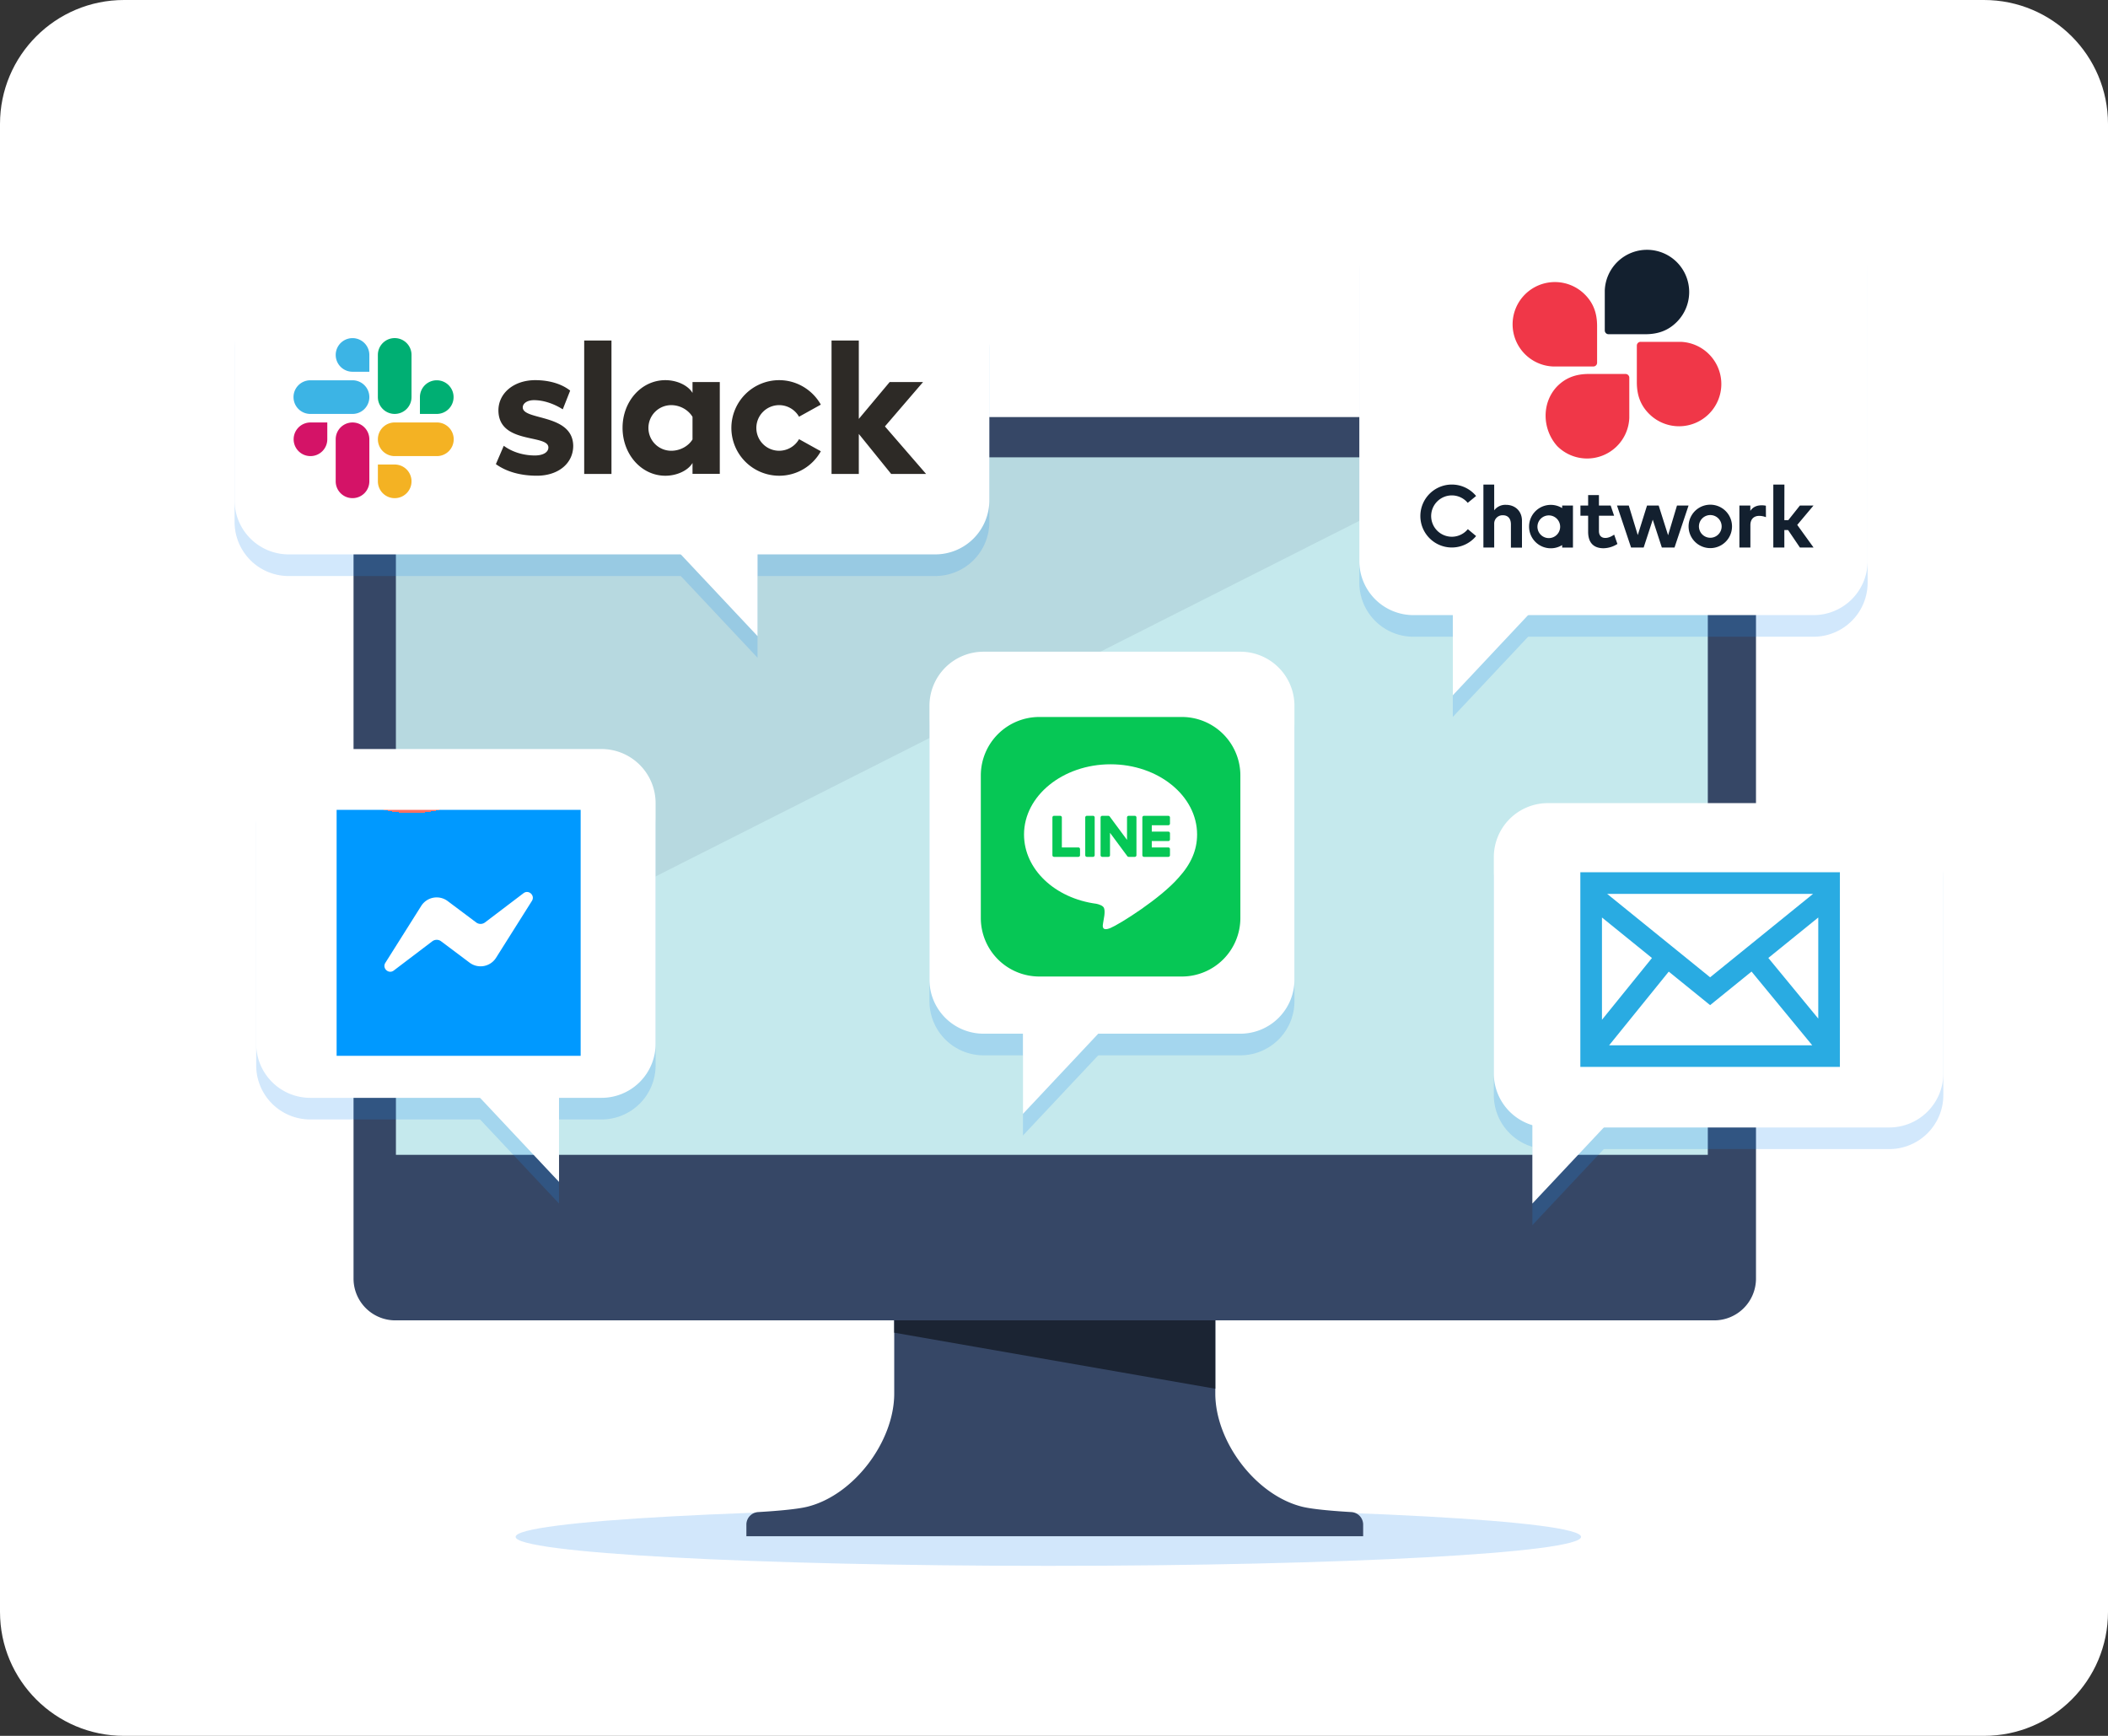 <svg viewBox="0 0 340 280" fill="none" xmlns="http://www.w3.org/2000/svg"><rect x="0" y="0" width="340" height="280" fill="#333333" stroke="none"/><path d="M0 20C0 8.954 8.954 0 20 0h300c11.046 0 20 8.954 20 20v240c0 11.046-8.954 20-20 20H20c-11.046 0-20-8.954-20-20V20Z" fill="#fff"/><path d="M255.006 247.903c0 2.582-38.468 4.675-85.92 4.675-47.453 0-85.921-2.093-85.921-4.675 0-2.581 38.468-4.674 85.921-4.674 47.452 0 85.92 2.093 85.92 4.674Z" fill="#208AEE" opacity=".2"/><path d="M217.957 243.904c-2.308-.135-6.113-.412-7.921-.862-7.513-1.865-14.018-10.517-14.018-18.258v-37.699H144.23v37.699c0 7.741-6.505 16.393-14.018 18.258-1.808.45-5.613.727-7.921.862a2.022 2.022 0 0 0-1.906 2.02v1.877h99.478v-1.877a2.022 2.022 0 0 0-1.906-2.02Z" fill="#364766"/><path d="M144.229 187.085v27.883l51.788 9.041v-36.924h-51.788Z" fill="#1B2433"/><path d="M276.482 212.98H63.764a6.741 6.741 0 0 1-6.742-6.742V74.018a6.74 6.74 0 0 1 6.742-6.742h212.718a6.74 6.74 0 0 1 6.742 6.742v132.22a6.74 6.74 0 0 1-6.742 6.742Z" fill="#364766"/><path fill="#C5E9ED" d="M63.859 73.773h211.595v112.505H63.859z"/><path d="m165.602 167.499-.167.005v-.005h.167Zm0-100.227-.167.005v-.005h.167Z" fill="#2A2A3B"/><path d="M63.858 162.535V73.773H239.51L63.86 162.535Z" fill="#364766" opacity=".1"/><g opacity=".2" fill="#208AEE"><path d="M304.721 185.352H249.66a8.721 8.721 0 0 1-8.722-8.721v-34.875a8.722 8.722 0 0 1 8.722-8.722h55.061a8.722 8.722 0 0 1 8.721 8.722v34.875a8.722 8.722 0 0 1-8.721 8.721Z"/><path d="M265.222 178.388h-18.065v19.24l18.065-19.24Z"/></g><g opacity=".2" fill="#208AEE"><path d="M200.06 170.228h-41.425a8.723 8.723 0 0 1-8.722-8.722v-44.172a8.723 8.723 0 0 1 8.722-8.722h41.425a8.722 8.722 0 0 1 8.721 8.722v44.172a8.722 8.722 0 0 1-8.721 8.722Z"/><path d="M183.056 163.923h-18.065v19.24l18.065-19.24Z"/></g><g opacity=".2" fill="#208AEE"><path d="M97.02 180.575H50.045a8.722 8.722 0 0 1-8.722-8.721v-38.821a8.722 8.722 0 0 1 8.722-8.721H97.02a8.723 8.723 0 0 1 8.722 8.721v38.821a8.723 8.723 0 0 1-8.722 8.721Z"/><path d="M72.1 174.898h18.065v19.241l-18.064-19.241Z"/></g><g opacity=".2" fill="#208AEE"><path d="M150.85 92.915H46.557a8.722 8.722 0 0 1-8.722-8.722v-27.91a8.722 8.722 0 0 1 8.722-8.721H150.85a8.722 8.722 0 0 1 8.721 8.721v27.91a8.722 8.722 0 0 1-8.721 8.722Z"/><path d="M104.12 86.858h18.065V106.1L104.12 86.86Z"/></g><path d="M150.85 89.425H46.557a8.722 8.722 0 0 1-8.722-8.721v-27.91a8.722 8.722 0 0 1 8.722-8.722H150.85a8.722 8.722 0 0 1 8.721 8.722v27.91a8.722 8.722 0 0 1-8.721 8.721Z" fill="#fff"/><path d="M104.12 83.37h18.065v19.239l-18.065-19.24Z" fill="#fff"/><path d="m79.981 74.866 1.274-2.96c1.376 1.027 3.206 1.563 5.015 1.563 1.334 0 2.18-.515 2.18-1.296-.022-2.179-7.996-.473-8.059-5.94-.02-2.775 2.446-4.912 5.94-4.912 2.077 0 4.153.515 5.632 1.685l-1.193 3.022c-1.357-.864-3.04-1.48-4.645-1.48-1.088 0-1.807.515-1.807 1.172.02 2.137 8.057.965 8.137 6.186 0 2.836-2.402 4.83-5.857 4.83-2.526 0-4.851-.595-6.617-1.87Zm48.896-4.028a3.698 3.698 0 0 1-3.206 1.87 3.674 3.674 0 0 1-3.679-3.678 3.676 3.676 0 0 1 3.679-3.68 3.7 3.7 0 0 1 3.206 1.87l3.515-1.951c-1.315-2.343-3.844-3.948-6.721-3.948a7.712 7.712 0 0 0-7.708 7.709 7.712 7.712 0 0 0 7.708 7.708 7.662 7.662 0 0 0 6.721-3.948l-3.515-1.952ZM94.225 54.93h4.399v21.52h-4.399zm39.894-.001v21.52h4.399v-6.454l5.219 6.454h5.633l-6.639-7.667 6.145-7.153h-5.384l-4.974 5.941V54.929h-4.399Zm-22.423 15.95c-.636 1.048-1.952 1.83-3.433 1.83a3.676 3.676 0 0 1-3.678-3.68 3.675 3.675 0 0 1 3.678-3.678c1.481 0 2.797.821 3.433 1.89v3.638Zm0-9.249v1.748c-.718-1.214-2.508-2.057-4.378-2.057-3.864 0-6.906 3.412-6.906 7.688 0 4.275 3.042 7.729 6.906 7.729 1.87 0 3.66-.844 4.378-2.057v1.748h4.4V61.63h-4.4Z" fill="#2D2A26"/><path d="M52.789 70.857a2.71 2.71 0 0 1-2.712 2.713 2.71 2.71 0 0 1-2.715-2.713 2.71 2.71 0 0 1 2.715-2.71h2.712v2.71Zm1.356 0a2.71 2.71 0 0 1 2.712-2.71 2.71 2.71 0 0 1 2.714 2.71v6.782a2.71 2.71 0 0 1-2.714 2.714 2.71 2.71 0 0 1-2.712-2.714v-6.782Z" fill="#D41367"/><path d="M56.859 59.964a2.71 2.71 0 0 1-2.712-2.71 2.712 2.712 0 1 1 5.424 0v2.71H56.86Zm0 1.378a2.71 2.71 0 0 1 2.712 2.712 2.71 2.71 0 0 1-2.712 2.715h-6.803a2.712 2.712 0 0 1-2.714-2.715 2.71 2.71 0 0 1 2.714-2.712h6.803Z" fill="#3CB4E5"/><path d="M67.731 64.054a2.71 2.71 0 0 1 2.713-2.712 2.71 2.71 0 0 1 2.714 2.712 2.71 2.71 0 0 1-2.714 2.713H67.73v-2.713Zm-1.357 0a2.71 2.71 0 0 1-2.712 2.713 2.71 2.71 0 0 1-2.715-2.713v-6.803c0-1.5 1.213-2.714 2.714-2.714 1.5 0 2.713 1.214 2.713 2.714v6.803Z" fill="#00AF73"/><path d="M63.662 74.929a2.71 2.71 0 0 1 2.712 2.712 2.71 2.71 0 0 1-2.712 2.714 2.71 2.71 0 0 1-2.713-2.714V74.93h2.713Zm0-1.358a2.71 2.71 0 0 1-2.713-2.712 2.71 2.71 0 0 1 2.713-2.715h6.803c1.5 0 2.714 1.213 2.714 2.715a2.71 2.71 0 0 1-2.714 2.712h-6.803Z" fill="#F4B223"/><g opacity=".2" fill="#208AEE"><path d="M292.51 102.707h-64.541a8.723 8.723 0 0 1-8.722-8.722V44.072a8.722 8.722 0 0 1 8.722-8.721h64.541a8.721 8.721 0 0 1 8.721 8.721v49.913a8.722 8.722 0 0 1-8.721 8.722Z"/><path d="M252.39 96.402h-18.065v19.241l18.065-19.24Z"/></g><path d="M292.51 99.219h-64.541a8.723 8.723 0 0 1-8.722-8.722V40.584a8.722 8.722 0 0 1 8.722-8.722h64.541a8.721 8.721 0 0 1 8.721 8.722v49.913a8.722 8.722 0 0 1-8.721 8.722Z" fill="#fff"/><path d="M252.39 92.914h-18.065v19.24l18.065-19.24Z" fill="#fff"/><path d="M270.461 42.288a6.815 6.815 0 0 0-11.626 4.555v6.462a.61.61 0 0 0 .609.607h5.899c2.076 0 3.714-.579 5.118-1.988a6.831 6.831 0 0 0 0-9.636Z" fill="#13202F"/><path d="M245.969 47.49a6.81 6.81 0 0 0 4.557 11.626h6.462a.608.608 0 0 0 .609-.61v-5.898c0-2.076-.581-3.714-1.988-5.118a6.826 6.826 0 0 0-9.64 0Zm5.195 24.468a6.81 6.81 0 0 0 11.626-4.563V60.93a.609.609 0 0 0-.607-.609h-5.901c-2.072 0-3.714.583-5.118 1.989-2.542 2.642-2.447 6.914 0 9.648Zm24.47-5.193a6.81 6.81 0 0 0-4.557-11.626h-6.462a.607.607 0 0 0-.609.607v5.9c0 2.073.581 3.715 1.988 5.119a6.826 6.826 0 0 0 9.64 0Z" fill="#F03748"/><path d="M260.35 86.242c-.391.25-.865.53-1.427.53s-1.034-.303-1.031-1.133V83.19h2.447l-.553-1.643h-1.894V79.86h-1.741v1.687h-1.242v1.643h1.242v2.589c0 1.72.841 2.651 2.486 2.656a4.31 4.31 0 0 0 2.238-.692l-.525-1.502Zm8.696.097 1.434-4.79h1.865l-2.263 6.771h-2.042l-1.466-4.495-1.468 4.495h-2.029l-2.269-6.771h1.899l1.45 4.76 1.491-4.76h1.882l1.516 4.79Zm18.751-2.432h.633l1.877-2.362h2.193l-2.622 3.124 2.632 3.648h-2.2l-1.91-2.82h-.603v2.82h-1.779V78.163h1.791l-.012 5.744Zm-44.891-2.474a2.231 2.231 0 0 0-1.906.888v-4.153h-1.741V88.32H241v-3.918a1.34 1.34 0 0 1 1.392-1.289h.012c.816 0 1.292.529 1.292 1.49v3.73h1.783v-4.297c.019-1.549-1.064-2.6-2.573-2.603Zm9.055.115v.409a3.502 3.502 0 1 0 0 5.965v.407h1.741v-6.78h-1.741Zm-1.832 5.221a1.831 1.831 0 1 1 .011-.002l-.011.002Zm34.69-5.192a3.036 3.036 0 0 0-.663-.07c-.813 0-1.427.275-1.845.9v-.858h-1.762v6.771h1.772v-3.616c0-.994.593-1.491 1.423-1.491.372.002.74.073 1.085.213l-.01-1.85Zm-8.966-.167a3.502 3.502 0 1 0 .005 0h-.005Zm0 5.333a1.831 1.831 0 1 1 1.832-1.832v.002a1.83 1.83 0 0 1-1.83 1.83h-.002Zm-39.106-1.388a3.334 3.334 0 1 1-.018-4.244l1.352-1.106a5.076 5.076 0 1 0 0 6.463l-1.334-1.113Z" fill="#13202F"/><path d="M304.721 181.864H249.66a8.721 8.721 0 0 1-8.722-8.722v-34.874a8.721 8.721 0 0 1 8.722-8.722h55.061a8.722 8.722 0 0 1 8.721 8.722v34.874a8.722 8.722 0 0 1-8.721 8.722Z" fill="#fff"/><path d="M265.222 174.898h-18.065v19.241l18.065-19.241Z" fill="#fff"/><path d="M254.893 172.097h41.864v-31.398h-41.864v31.398Zm11.552-17.567-8.064 9.964v-16.498l8.064 6.534Zm-7.223-10.342h33.204l-16.601 13.454-16.603-13.454Zm9.932 12.538 6.671 5.406 6.681-5.414 9.789 11.891h-32.757l9.616-11.883Zm16.062-2.205 8.052-6.525v16.306l-8.052-9.781Z" fill="#29ABE2"/><path d="M97.02 177.086H50.045a8.722 8.722 0 0 1-8.722-8.722v-38.82a8.723 8.723 0 0 1 8.722-8.722H97.02a8.724 8.724 0 0 1 8.722 8.722v38.82a8.723 8.723 0 0 1-8.722 8.722Z" fill="#fff"/><path d="M72.1 171.41h18.065v19.24l-18.064-19.24Z" fill="#fff"/><path fill="url(#a)" d="M54.293 130.635h39.361v39.675H54.293z"/><path fill-rule="evenodd" clip-rule="evenodd" d="m62.155 155.306 5.78-9.172a2.951 2.951 0 0 1 4.27-.788l4.597 3.448a1.18 1.18 0 0 0 1.424-.003l6.21-4.713c.828-.628 1.91.363 1.355 1.243l-5.781 9.172a2.954 2.954 0 0 1-4.268.789l-4.599-3.451a1.183 1.183 0 0 0-1.423.006l-6.21 4.713c-.828.628-1.91-.363-1.355-1.244Z" fill="#fff"/><path d="M200.06 166.739h-41.425a8.723 8.723 0 0 1-8.722-8.722v-44.172a8.723 8.723 0 0 1 8.722-8.722h41.425a8.722 8.722 0 0 1 8.721 8.722v44.172a8.722 8.722 0 0 1-8.721 8.722Z" fill="#fff"/><path d="M183.056 160.435h-18.065v19.24l18.065-19.24Z" fill="#fff"/><path d="M190.622 157.515h-22.989a9.437 9.437 0 0 1-9.437-9.437v-22.989a9.437 9.437 0 0 1 9.437-9.437h22.989a9.437 9.437 0 0 1 9.437 9.437v22.989a9.437 9.437 0 0 1-9.437 9.437Z" fill="#06C755"/><path d="M193.08 134.609c0-6.243-6.261-11.326-13.957-11.326-7.696 0-13.958 5.083-13.958 11.326 0 5.601 4.966 10.288 11.673 11.175.454.097 1.073.3 1.23.689.141.352.092.905.045 1.261l-.199 1.195c-.061.352-.28 1.379 1.209.753 1.49-.628 8.038-4.734 10.965-8.104 2.022-2.217 2.992-4.467 2.992-6.969Z" fill="#fff"/><path d="M188.438 138.217h-3.921a.267.267 0 0 1-.267-.267v-6.091c0-.147.12-.267.267-.267h3.921c.147 0 .267.12.267.267v.99c0 .147-.12.266-.267.266h-2.667v1.029h2.667c.147 0 .267.118.267.267v.989c0 .146-.12.267-.267.267h-2.667v1.027h2.667c.147 0 .267.12.267.267v.989c0 .148-.12.267-.267.267Zm-14.506 0a.267.267 0 0 0 .267-.267v-.989a.268.268 0 0 0-.267-.267h-2.665v-4.835a.268.268 0 0 0-.267-.267h-.989a.268.268 0 0 0-.267.267v6.091c0 .148.121.267.267.267h3.921Zm2.362-6.625h-.989a.266.266 0 0 0-.267.267v6.091c0 .146.119.267.267.267h.989a.268.268 0 0 0 .267-.267v-6.091a.266.266 0 0 0-.267-.267Zm6.739 0h-.989a.265.265 0 0 0-.267.267v3.617l-2.788-3.764-.021-.028-.002-.001-.017-.016-.003-.005-.018-.013-.007-.005-.014-.009-.007-.005-.015-.009-.009-.003-.016-.007-.009-.003-.015-.006-.009-.001-.016-.004-.01-.002-.016-.001-.012-.002h-.994a.266.266 0 0 0-.267.267v6.091c0 .146.12.267.267.267h.99a.266.266 0 0 0 .264-.267v-3.618l2.792 3.77a.262.262 0 0 0 .067.066l.005.002.016.01.008.005.013.006.014.005.007.003.019.007h.003a.238.238 0 0 0 .07.011h.986a.268.268 0 0 0 .266-.267v-6.091a.266.266 0 0 0-.266-.267Z" fill="#06C755"/><defs><radialGradient id="a" cx="0" cy="0" r="1" gradientUnits="userSpaceOnUse" gradientTransform="matrix(19.681 0 0 19.838 66.398 111.322)"><stop offset="1" stop-color="#FF7061"/><stop offset=".935" stop-color="#FF5280"/><stop offset=".61" stop-color="#A033FF"/><stop stop-color="#09F"/></radialGradient></defs></svg>